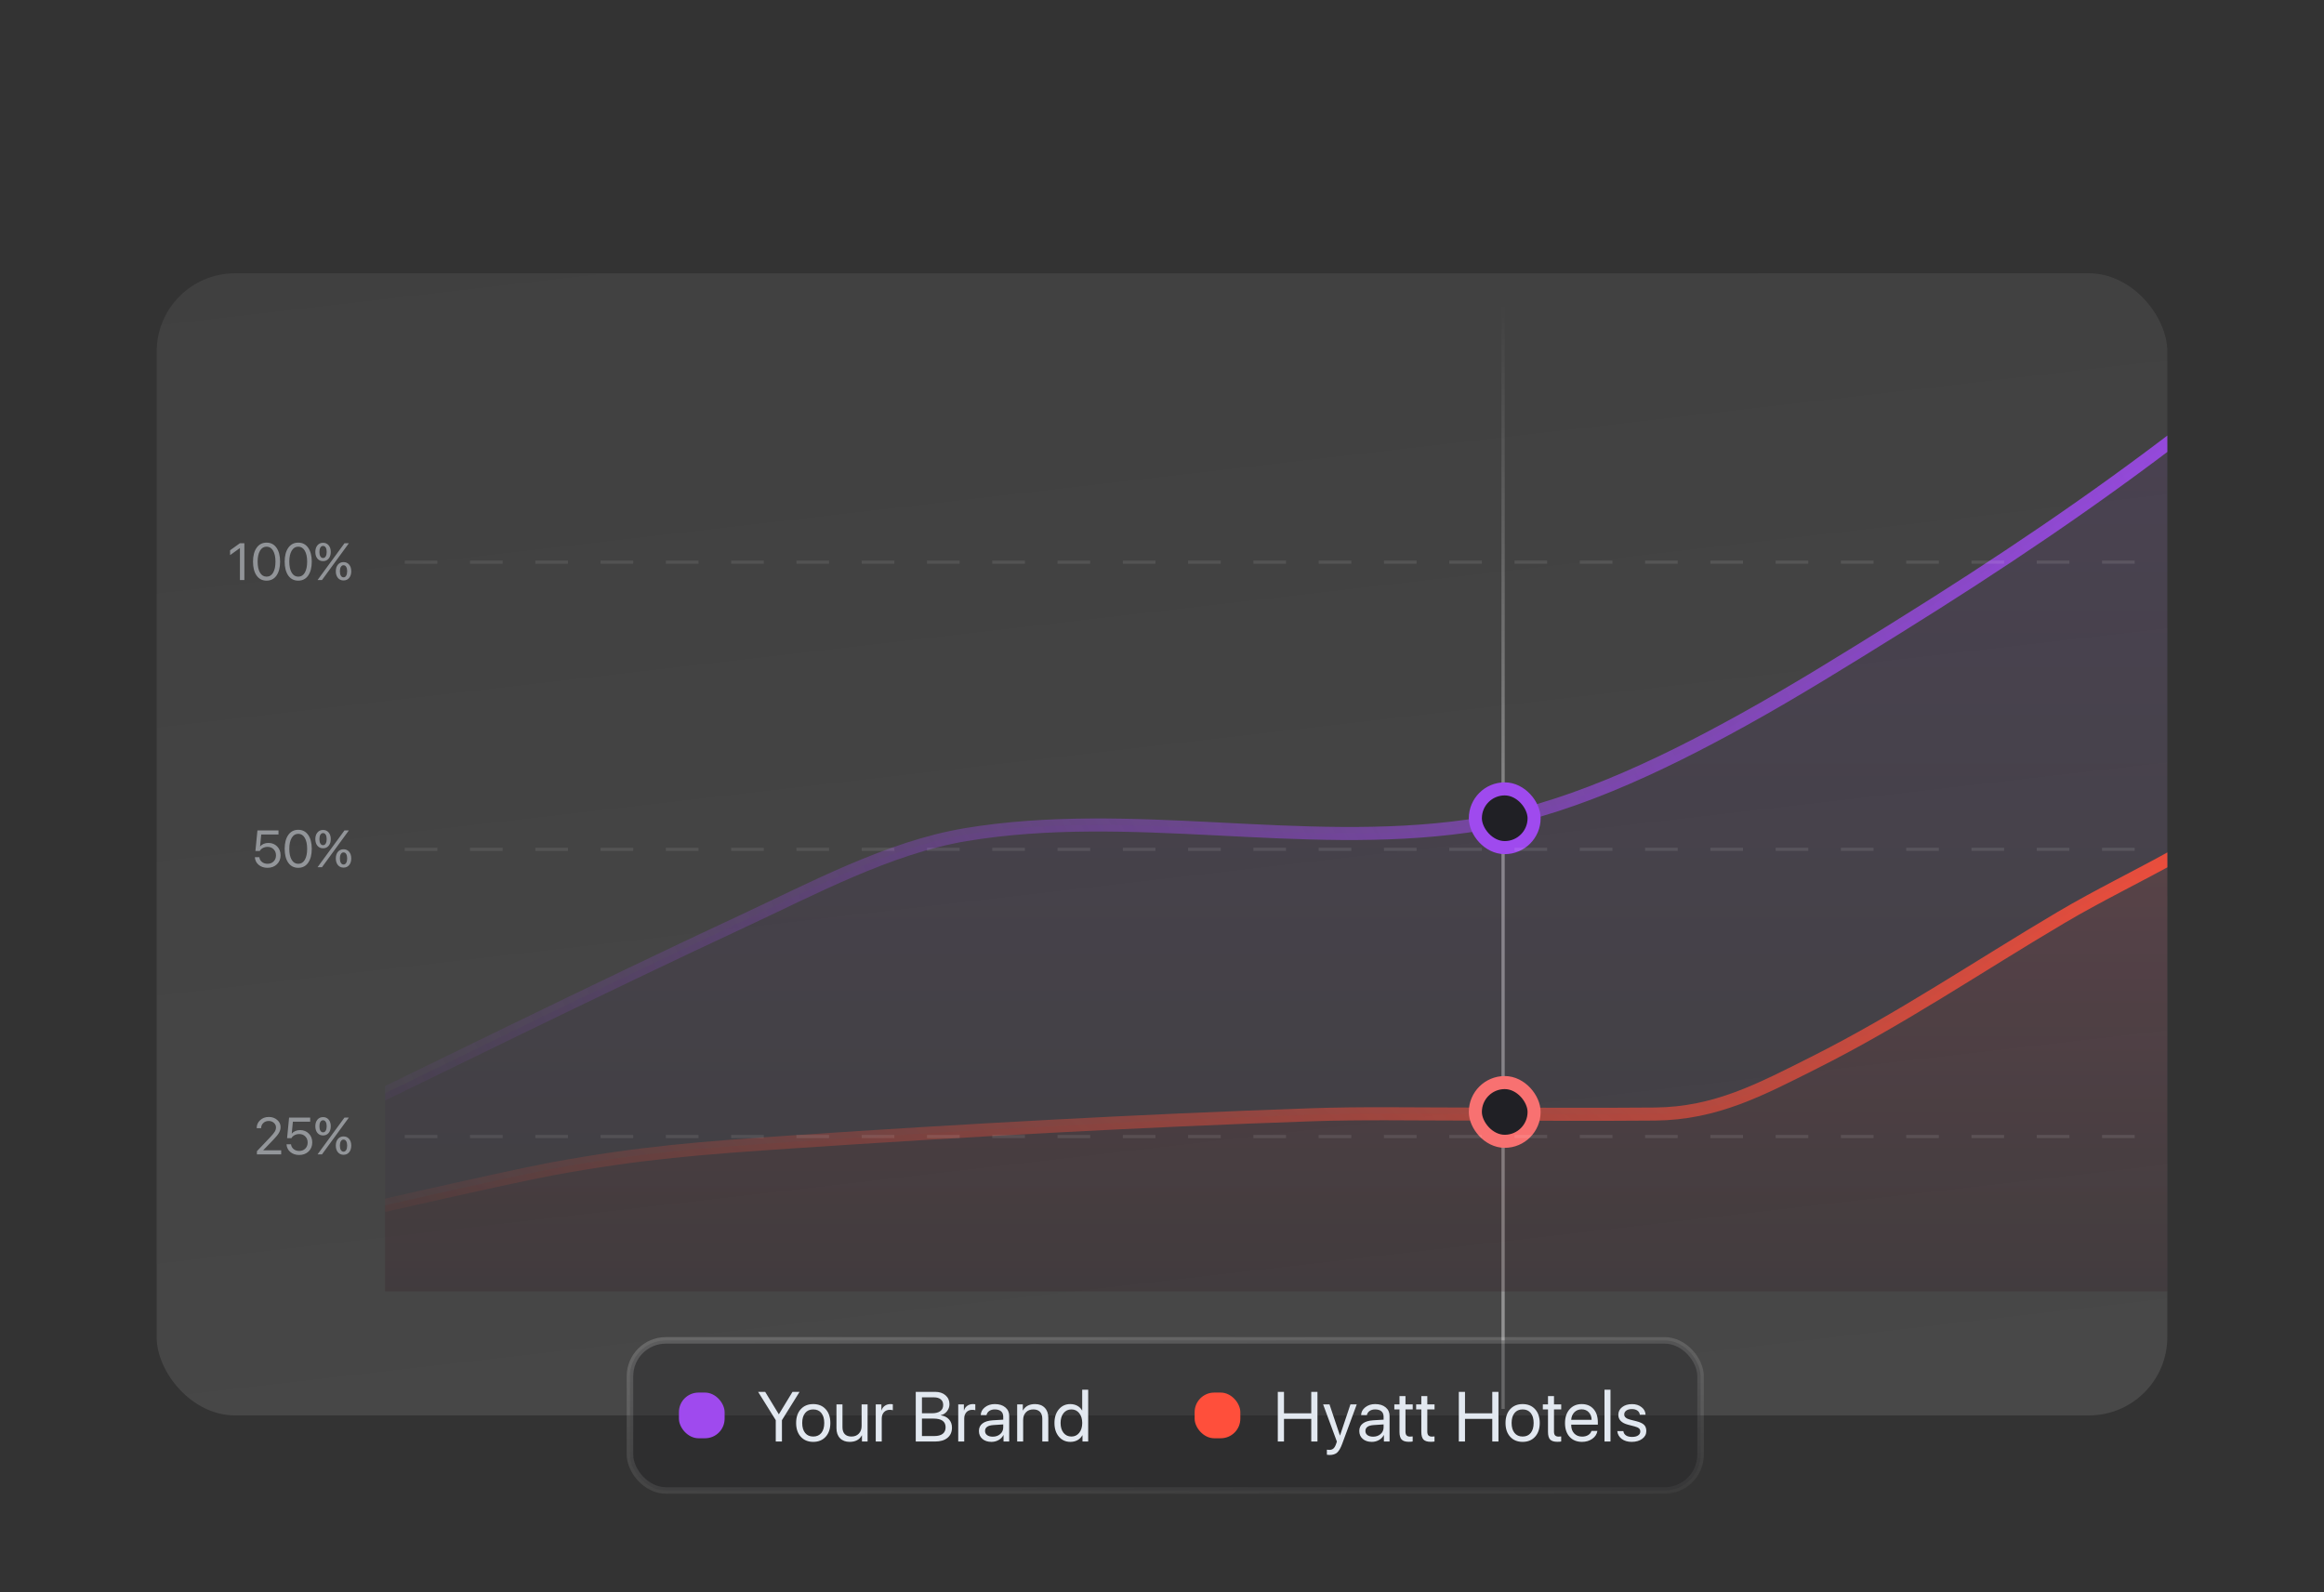<svg width="356" height="244" viewBox="0 0 356 244" fill="none" xmlns="http://www.w3.org/2000/svg">
<rect x="0" y="0" width="356" height="244" fill="#333333" stroke="none"/>
<g clip-path="url(#clip0_4812_4227)">
<rect x="24" y="41.875" width="308" height="175" rx="12" fill="url(#paint0_linear_4812_4227)" fill-opacity="0.1"/>
<line opacity="0.5" x1="230.25" y1="39.875" x2="230.25" y2="215.875" stroke="url(#paint1_radial_4812_4227)" stroke-opacity="0.8" stroke-width="0.5"/>
<g clip-path="url(#clip1_4812_4227)">
<path d="M113.81 141.124C93.043 150.787 62.794 165.674 43 175.326L46 222.875H358.371V48.875C351.013 55.102 342.595 59.843 334.973 65.724C320.732 76.713 306.091 86.524 290.808 96.035L290.353 96.318C282.656 101.109 274.979 105.887 267.046 110.281C254.186 117.405 239.297 124.548 224.644 126.598C199.243 130.153 173.259 123.684 147.928 127.886C136.216 129.828 124.233 136.274 113.81 141.124Z" fill="url(#paint2_linear_4812_4227)" fill-opacity="0.1" stroke="url(#paint3_linear_4812_4227)" stroke-width="2" stroke-linecap="round"/>
<path d="M84.591 179.093C77.071 180.478 49.015 186.96 43 188.33V221.875H366.936V130.898C359.037 130.898 351.267 127.875 343.258 127.875C341.142 127.875 339.349 128.32 337.324 128.995C335.829 129.493 334.729 130.238 333.35 131.01C327.51 134.277 321.48 137.171 315.717 140.582C303.019 148.097 291.036 156.227 277.821 162.86C269.675 166.95 262.836 170.608 253.528 170.697C243.715 170.79 233.897 170.697 224.084 170.697C216.346 170.697 208.587 170.542 200.854 170.809C174.437 171.722 147.96 173.185 121.591 174.951C107.532 175.893 98.159 176.595 84.591 179.093Z" fill="url(#paint4_linear_4812_4227)" fill-opacity="0.1" stroke="url(#paint5_linear_4812_4227)" stroke-width="2" stroke-linecap="round"/>
</g>
<rect x="226" y="120.875" width="9" height="9" rx="4.5" fill="#202025" stroke="#9F4AEE" stroke-width="2"/>
<rect x="226" y="165.875" width="9" height="9" rx="4.5" fill="#202025" stroke="#F87171" stroke-width="2"/>
<line opacity="0.5" x1="327" y1="86.125" x2="59" y2="86.125" stroke="url(#paint6_linear_4812_4227)" stroke-width="0.5" stroke-dasharray="5 5"/>
<line opacity="0.5" x1="327" y1="130.125" x2="59" y2="130.125" stroke="url(#paint7_linear_4812_4227)" stroke-width="0.5" stroke-dasharray="5 5"/>
<line opacity="0.5" x1="327" y1="174.125" x2="59" y2="174.125" stroke="url(#paint8_linear_4812_4227)" stroke-width="0.5" stroke-dasharray="5 5"/>
<path opacity="0.5" d="M39.32 172.863C39.32 172.371 39.497 171.962 39.852 171.637C40.206 171.309 40.648 171.145 41.18 171.145C41.682 171.145 42.108 171.294 42.457 171.594C42.806 171.893 42.98 172.259 42.98 172.691C42.98 173.004 42.895 173.305 42.723 173.594C42.551 173.883 42.228 174.272 41.754 174.762L40.328 176.234V176.25H43.074V176.875H39.355V176.391L41.34 174.301C41.717 173.902 41.967 173.6 42.09 173.395C42.215 173.189 42.277 172.969 42.277 172.734C42.277 172.464 42.168 172.233 41.949 172.043C41.733 171.853 41.47 171.758 41.16 171.758C40.829 171.758 40.553 171.863 40.332 172.074C40.111 172.285 40 172.548 40 172.863V172.867H39.32V172.863ZM45.824 176.969C45.285 176.969 44.835 176.816 44.473 176.512C44.113 176.207 43.919 175.815 43.891 175.336H44.582C44.613 175.635 44.745 175.88 44.977 176.07C45.208 176.258 45.493 176.352 45.832 176.352C46.215 176.352 46.526 176.232 46.766 175.992C47.008 175.753 47.129 175.443 47.129 175.062C47.129 174.682 47.008 174.371 46.766 174.129C46.526 173.884 46.219 173.762 45.844 173.762C45.581 173.762 45.342 173.818 45.129 173.93C44.915 174.042 44.751 174.197 44.637 174.395H43.977L44.285 171.238H47.512V171.863H44.863L44.691 173.699H44.707C44.835 173.53 45.009 173.397 45.23 173.301C45.454 173.204 45.7 173.156 45.969 173.156C46.51 173.156 46.956 173.335 47.305 173.691C47.656 174.046 47.832 174.496 47.832 175.043C47.832 175.608 47.645 176.07 47.27 176.43C46.895 176.789 46.413 176.969 45.824 176.969ZM49.324 176.875H48.645L52.77 171.238H53.441L49.324 176.875ZM53.805 175.531C53.805 175.958 53.697 176.299 53.48 176.555C53.267 176.81 52.982 176.938 52.625 176.938C52.268 176.938 51.982 176.81 51.766 176.555C51.55 176.297 51.441 175.956 51.441 175.531C51.441 175.107 51.55 174.767 51.766 174.512C51.982 174.257 52.268 174.129 52.625 174.129C52.982 174.129 53.267 174.257 53.48 174.512C53.697 174.767 53.805 175.107 53.805 175.531ZM52.215 176.211C52.316 176.378 52.453 176.461 52.625 176.461C52.797 176.461 52.932 176.378 53.031 176.211C53.13 176.044 53.18 175.818 53.18 175.531C53.18 175.242 53.13 175.017 53.031 174.855C52.935 174.691 52.8 174.609 52.625 174.609C52.453 174.609 52.316 174.693 52.215 174.859C52.116 175.023 52.066 175.247 52.066 175.531C52.066 175.818 52.116 176.044 52.215 176.211ZM50.668 172.57C50.668 172.997 50.56 173.339 50.344 173.594C50.13 173.849 49.845 173.977 49.488 173.977C49.132 173.977 48.845 173.849 48.629 173.594C48.413 173.336 48.305 172.995 48.305 172.57C48.305 172.146 48.413 171.806 48.629 171.551C48.845 171.296 49.132 171.168 49.488 171.168C49.845 171.168 50.13 171.296 50.344 171.551C50.56 171.806 50.668 172.146 50.668 172.57ZM49.078 173.25C49.18 173.417 49.316 173.5 49.488 173.5C49.66 173.5 49.796 173.417 49.895 173.25C49.993 173.083 50.043 172.857 50.043 172.57C50.043 172.281 49.993 172.056 49.895 171.895C49.798 171.73 49.663 171.648 49.488 171.648C49.316 171.648 49.18 171.732 49.078 171.898C48.979 172.062 48.93 172.286 48.93 172.57C48.93 172.857 48.979 173.083 49.078 173.25Z" fill="#E2E8F0"/>
<path opacity="0.5" d="M40.973 132.969C40.434 132.969 39.983 132.816 39.621 132.512C39.262 132.207 39.068 131.815 39.039 131.336H39.73C39.762 131.635 39.893 131.88 40.125 132.07C40.357 132.258 40.642 132.352 40.98 132.352C41.363 132.352 41.675 132.232 41.914 131.992C42.156 131.753 42.277 131.443 42.277 131.062C42.277 130.682 42.156 130.371 41.914 130.129C41.675 129.884 41.367 129.762 40.992 129.762C40.729 129.762 40.491 129.818 40.277 129.93C40.064 130.042 39.9 130.197 39.785 130.395H39.125L39.434 127.238H42.66V127.863H40.012L39.84 129.699H39.855C39.983 129.53 40.158 129.397 40.379 129.301C40.603 129.204 40.849 129.156 41.117 129.156C41.659 129.156 42.104 129.335 42.453 129.691C42.805 130.046 42.98 130.496 42.98 131.043C42.98 131.608 42.793 132.07 42.418 132.43C42.043 132.789 41.561 132.969 40.973 132.969ZM45.688 132.969C45.034 132.969 44.523 132.708 44.156 132.188C43.792 131.664 43.609 130.953 43.609 130.055C43.609 129.164 43.793 128.457 44.16 127.934C44.53 127.408 45.039 127.145 45.688 127.145C46.336 127.145 46.842 127.406 47.207 127.93C47.574 128.451 47.758 129.158 47.758 130.051C47.758 130.949 47.575 131.66 47.211 132.184C46.846 132.707 46.339 132.969 45.688 132.969ZM44.676 131.738C44.915 132.15 45.253 132.355 45.688 132.355C46.122 132.355 46.458 132.151 46.695 131.742C46.932 131.331 47.051 130.768 47.051 130.055C47.051 129.352 46.931 128.794 46.691 128.383C46.452 127.969 46.117 127.762 45.688 127.762C45.258 127.762 44.922 127.969 44.68 128.383C44.438 128.797 44.316 129.353 44.316 130.051C44.316 130.764 44.436 131.327 44.676 131.738ZM49.324 132.875H48.645L52.77 127.238H53.441L49.324 132.875ZM53.805 131.531C53.805 131.958 53.697 132.299 53.48 132.555C53.267 132.81 52.982 132.938 52.625 132.938C52.268 132.938 51.982 132.81 51.766 132.555C51.55 132.297 51.441 131.956 51.441 131.531C51.441 131.107 51.55 130.767 51.766 130.512C51.982 130.257 52.268 130.129 52.625 130.129C52.982 130.129 53.267 130.257 53.48 130.512C53.697 130.767 53.805 131.107 53.805 131.531ZM52.215 132.211C52.316 132.378 52.453 132.461 52.625 132.461C52.797 132.461 52.932 132.378 53.031 132.211C53.13 132.044 53.18 131.818 53.18 131.531C53.18 131.242 53.13 131.017 53.031 130.855C52.935 130.691 52.8 130.609 52.625 130.609C52.453 130.609 52.316 130.693 52.215 130.859C52.116 131.023 52.066 131.247 52.066 131.531C52.066 131.818 52.116 132.044 52.215 132.211ZM50.668 128.57C50.668 128.997 50.56 129.339 50.344 129.594C50.13 129.849 49.845 129.977 49.488 129.977C49.132 129.977 48.845 129.849 48.629 129.594C48.413 129.336 48.305 128.995 48.305 128.57C48.305 128.146 48.413 127.806 48.629 127.551C48.845 127.296 49.132 127.168 49.488 127.168C49.845 127.168 50.13 127.296 50.344 127.551C50.56 127.806 50.668 128.146 50.668 128.57ZM49.078 129.25C49.18 129.417 49.316 129.5 49.488 129.5C49.66 129.5 49.796 129.417 49.895 129.25C49.993 129.083 50.043 128.857 50.043 128.57C50.043 128.281 49.993 128.056 49.895 127.895C49.798 127.73 49.663 127.648 49.488 127.648C49.316 127.648 49.18 127.732 49.078 127.898C48.979 128.062 48.93 128.286 48.93 128.57C48.93 128.857 48.979 129.083 49.078 129.25Z" fill="#E2E8F0"/>
<path opacity="0.5" d="M36.754 88.875V83.984H36.738L35.246 85.059V84.316L36.746 83.238H37.434V88.875H36.754ZM40.836 88.969C40.182 88.969 39.672 88.708 39.305 88.188C38.94 87.664 38.758 86.953 38.758 86.055C38.758 85.164 38.941 84.457 39.309 83.934C39.678 83.408 40.188 83.144 40.836 83.144C41.484 83.144 41.991 83.406 42.355 83.93C42.723 84.451 42.906 85.158 42.906 86.051C42.906 86.949 42.724 87.66 42.359 88.184C41.995 88.707 41.487 88.969 40.836 88.969ZM39.824 87.738C40.064 88.15 40.401 88.356 40.836 88.356C41.271 88.356 41.607 88.151 41.844 87.742C42.081 87.331 42.199 86.768 42.199 86.055C42.199 85.352 42.079 84.794 41.84 84.383C41.6 83.969 41.266 83.762 40.836 83.762C40.406 83.762 40.07 83.969 39.828 84.383C39.586 84.797 39.465 85.353 39.465 86.051C39.465 86.764 39.585 87.327 39.824 87.738ZM45.688 88.969C45.034 88.969 44.523 88.708 44.156 88.188C43.792 87.664 43.609 86.953 43.609 86.055C43.609 85.164 43.793 84.457 44.16 83.934C44.53 83.408 45.039 83.144 45.688 83.144C46.336 83.144 46.842 83.406 47.207 83.93C47.574 84.451 47.758 85.158 47.758 86.051C47.758 86.949 47.575 87.66 47.211 88.184C46.846 88.707 46.339 88.969 45.688 88.969ZM44.676 87.738C44.915 88.15 45.253 88.356 45.688 88.356C46.122 88.356 46.458 88.151 46.695 87.742C46.932 87.331 47.051 86.768 47.051 86.055C47.051 85.352 46.931 84.794 46.691 84.383C46.452 83.969 46.117 83.762 45.688 83.762C45.258 83.762 44.922 83.969 44.68 84.383C44.438 84.797 44.316 85.353 44.316 86.051C44.316 86.764 44.436 87.327 44.676 87.738ZM49.324 88.875H48.645L52.77 83.238H53.441L49.324 88.875ZM53.805 87.531C53.805 87.958 53.697 88.299 53.48 88.555C53.267 88.81 52.982 88.938 52.625 88.938C52.268 88.938 51.982 88.81 51.766 88.555C51.55 88.297 51.441 87.956 51.441 87.531C51.441 87.107 51.55 86.767 51.766 86.512C51.982 86.257 52.268 86.129 52.625 86.129C52.982 86.129 53.267 86.257 53.48 86.512C53.697 86.767 53.805 87.107 53.805 87.531ZM52.215 88.211C52.316 88.378 52.453 88.461 52.625 88.461C52.797 88.461 52.932 88.378 53.031 88.211C53.13 88.044 53.18 87.818 53.18 87.531C53.18 87.242 53.13 87.017 53.031 86.856C52.935 86.691 52.8 86.609 52.625 86.609C52.453 86.609 52.316 86.693 52.215 86.859C52.116 87.023 52.066 87.247 52.066 87.531C52.066 87.818 52.116 88.044 52.215 88.211ZM50.668 84.57C50.668 84.997 50.56 85.338 50.344 85.594C50.13 85.849 49.845 85.977 49.488 85.977C49.132 85.977 48.845 85.849 48.629 85.594C48.413 85.336 48.305 84.995 48.305 84.57C48.305 84.146 48.413 83.806 48.629 83.551C48.845 83.296 49.132 83.168 49.488 83.168C49.845 83.168 50.13 83.296 50.344 83.551C50.56 83.806 50.668 84.146 50.668 84.57ZM49.078 85.25C49.18 85.417 49.316 85.5 49.488 85.5C49.66 85.5 49.796 85.417 49.895 85.25C49.993 85.083 50.043 84.857 50.043 84.57C50.043 84.281 49.993 84.056 49.895 83.894C49.798 83.731 49.663 83.648 49.488 83.648C49.316 83.648 49.18 83.732 49.078 83.898C48.979 84.062 48.93 84.287 48.93 84.57C48.93 84.857 48.979 85.083 49.078 85.25Z" fill="#E2E8F0"/>
</g>
<rect x="96.5" y="205.375" width="164" height="23" rx="5.5" fill="#27272A" fill-opacity="0.4"/>
<rect x="96.5" y="205.375" width="164" height="23" rx="5.5" stroke="url(#paint9_linear_4812_4227)"/>
<rect x="104" y="213.375" width="7" height="7" rx="3" fill="#9F4AEE"/>
<path d="M119.781 220.875H118.832V217.6L116.132 213.265H117.213L119.291 216.683H119.322L121.4 213.265H122.481L119.781 217.6V220.875ZM126.484 220.142C126.009 220.666 125.373 220.928 124.575 220.928C123.777 220.928 123.14 220.666 122.666 220.142C122.191 219.618 121.954 218.915 121.954 218.033C121.954 217.15 122.191 216.447 122.666 215.923C123.14 215.399 123.777 215.138 124.575 215.138C125.373 215.138 126.009 215.399 126.484 215.923C126.958 216.447 127.196 217.15 127.196 218.033C127.196 218.915 126.958 219.618 126.484 220.142ZM124.575 220.11C125.105 220.11 125.519 219.928 125.814 219.562C126.113 219.193 126.262 218.683 126.262 218.033C126.262 217.379 126.113 216.869 125.814 216.503C125.519 216.138 125.105 215.955 124.575 215.955C124.044 215.955 123.629 216.139 123.33 216.509C123.035 216.874 122.887 217.382 122.887 218.033C122.887 218.683 123.037 219.193 123.335 219.562C123.634 219.928 124.047 220.11 124.575 220.11ZM132.901 215.19V220.875H132.037V219.936H132.015C131.657 220.597 131.036 220.928 130.154 220.928C129.532 220.928 129.039 220.741 128.677 220.369C128.315 219.993 128.134 219.481 128.134 218.834V215.19H129.052V218.676C129.052 219.14 129.17 219.495 129.405 219.741C129.644 219.987 129.987 220.11 130.433 220.11C130.901 220.11 131.275 219.963 131.557 219.667C131.841 219.372 131.984 218.98 131.984 218.491V215.19H132.901ZM134.151 220.875V215.19H135.016V216.113H135.037C135.121 215.814 135.288 215.577 135.538 215.401C135.788 215.225 136.079 215.138 136.413 215.138C136.558 215.138 136.675 215.15 136.767 215.174V216.081C136.668 216.039 136.51 216.018 136.292 216.018C135.923 216.018 135.626 216.141 135.401 216.387C135.179 216.633 135.069 216.957 135.069 217.358V220.875H134.151ZM143.248 220.875H140.279V213.265H143.258C143.909 213.265 144.434 213.439 144.835 213.788C145.239 214.136 145.442 214.594 145.442 215.164C145.442 215.561 145.313 215.921 145.057 216.245C144.804 216.565 144.494 216.758 144.129 216.825V216.867C144.645 216.934 145.057 217.136 145.362 217.474C145.672 217.811 145.827 218.233 145.827 218.739C145.827 219.411 145.598 219.935 145.141 220.311C144.687 220.687 144.056 220.875 143.248 220.875ZM141.228 214.104V216.546H142.747C143.309 216.546 143.738 216.437 144.034 216.219C144.332 216.001 144.482 215.686 144.482 215.275C144.482 214.898 144.357 214.61 144.107 214.41C143.858 214.206 143.503 214.104 143.042 214.104H141.228ZM141.228 220.037H143.105C143.679 220.037 144.113 219.922 144.408 219.694C144.703 219.465 144.851 219.131 144.851 218.692C144.851 217.806 144.239 217.363 143.016 217.363H141.228V220.037ZM146.786 220.875V215.19H147.651V216.113H147.672C147.757 215.814 147.924 215.577 148.173 215.401C148.423 215.225 148.715 215.138 149.049 215.138C149.193 215.138 149.311 215.15 149.402 215.174V216.081C149.304 216.039 149.145 216.018 148.927 216.018C148.558 216.018 148.261 216.141 148.036 216.387C147.815 216.633 147.704 216.957 147.704 217.358V220.875H146.786ZM152.07 220.131C152.534 220.131 152.918 219.998 153.22 219.731C153.526 219.46 153.679 219.121 153.679 218.713V218.254L152.192 218.349C151.327 218.402 150.894 218.706 150.894 219.261C150.894 219.525 151 219.736 151.211 219.894C151.425 220.052 151.712 220.131 152.07 220.131ZM151.875 220.928C151.299 220.928 150.835 220.775 150.483 220.469C150.131 220.163 149.956 219.759 149.956 219.256C149.956 218.767 150.138 218.384 150.504 218.106C150.87 217.825 151.397 217.663 152.086 217.621L153.679 217.526V217.052C153.679 216.7 153.566 216.429 153.341 216.24C153.116 216.05 152.795 215.955 152.376 215.955C152.046 215.955 151.766 216.034 151.538 216.192C151.313 216.35 151.172 216.563 151.116 216.83H150.235C150.249 216.352 150.462 215.951 150.873 215.628C151.285 215.301 151.789 215.138 152.387 215.138C153.058 215.138 153.594 215.304 153.995 215.638C154.396 215.969 154.596 216.414 154.596 216.973V220.875H153.726V219.889H153.705C153.543 220.205 153.297 220.458 152.967 220.648C152.636 220.835 152.272 220.928 151.875 220.928ZM155.814 220.875V215.19H156.679V216.113H156.7C157.062 215.463 157.681 215.138 158.557 215.138C159.182 215.138 159.676 215.326 160.038 215.702C160.401 216.074 160.582 216.584 160.582 217.231V220.875H159.664V217.389C159.664 216.925 159.545 216.57 159.305 216.324C159.07 216.078 158.729 215.955 158.282 215.955C157.815 215.955 157.439 216.103 157.154 216.398C156.873 216.693 156.732 217.085 156.732 217.574V220.875H155.814ZM163.962 220.928C163.245 220.928 162.659 220.662 162.206 220.131C161.752 219.597 161.526 218.897 161.526 218.033C161.526 217.171 161.751 216.473 162.201 215.939C162.651 215.405 163.231 215.138 163.941 215.138C164.345 215.138 164.704 215.222 165.017 215.391C165.333 215.559 165.579 215.8 165.755 216.113H165.776V212.933H166.694V220.875H165.818V219.915H165.802C165.616 220.242 165.365 220.494 165.048 220.669C164.735 220.842 164.373 220.928 163.962 220.928ZM164.125 215.955C163.626 215.955 163.224 216.145 162.918 216.524C162.615 216.904 162.464 217.407 162.464 218.033C162.464 218.662 162.615 219.166 162.918 219.546C163.224 219.922 163.626 220.11 164.125 220.11C164.618 220.11 165.017 219.919 165.322 219.536C165.628 219.152 165.781 218.651 165.781 218.033C165.781 217.414 165.628 216.913 165.322 216.53C165.017 216.146 164.618 215.955 164.125 215.955Z" fill="#E2E8F0"/>
<rect x="183" y="213.375" width="7" height="7" rx="3" fill="#FF4F3B"/>
<path d="M201.813 220.875H200.864V217.41H196.687V220.875H195.738V213.265H196.687V216.556H200.864V213.265H201.813V220.875ZM203.659 222.937C203.522 222.937 203.388 222.925 203.258 222.9V222.125C203.364 222.146 203.488 222.156 203.633 222.156C203.896 222.156 204.107 222.084 204.265 221.94C204.424 221.8 204.561 221.559 204.677 221.218L204.787 220.88L202.683 215.19H203.659L205.252 219.942H205.273L206.865 215.19H207.83L205.605 221.223C205.362 221.88 205.102 222.33 204.824 222.573C204.55 222.816 204.162 222.937 203.659 222.937ZM210.335 220.131C210.799 220.131 211.182 219.998 211.485 219.731C211.791 219.46 211.944 219.121 211.944 218.713V218.254L210.456 218.349C209.592 218.402 209.159 218.706 209.159 219.261C209.159 219.525 209.265 219.736 209.476 219.894C209.69 220.052 209.977 220.131 210.335 220.131ZM210.14 220.928C209.563 220.928 209.099 220.775 208.748 220.469C208.396 220.163 208.221 219.759 208.221 219.256C208.221 218.767 208.403 218.384 208.769 218.106C209.135 217.825 209.662 217.663 210.351 217.621L211.944 217.526V217.052C211.944 216.7 211.831 216.429 211.606 216.24C211.381 216.05 211.059 215.955 210.641 215.955C210.311 215.955 210.031 216.034 209.803 216.192C209.578 216.35 209.437 216.563 209.381 216.83H208.5C208.514 216.352 208.727 215.951 209.138 215.628C209.549 215.301 210.054 215.138 210.652 215.138C211.323 215.138 211.859 215.304 212.26 215.638C212.661 215.969 212.861 216.414 212.861 216.973V220.875H211.991V219.889H211.97C211.808 220.205 211.562 220.458 211.232 220.648C210.901 220.835 210.537 220.928 210.14 220.928ZM214.38 213.909H215.297V215.19H216.405V215.95H215.297V219.362C215.297 219.622 215.354 219.813 215.466 219.936C215.582 220.059 215.762 220.121 216.004 220.121C216.162 220.121 216.294 220.112 216.4 220.095V220.87C216.266 220.901 216.069 220.917 215.809 220.917C215.296 220.917 214.928 220.801 214.707 220.569C214.489 220.334 214.38 219.943 214.38 219.398V215.95H213.589V215.19H214.38V213.909ZM217.723 213.909H218.641V215.19H219.748V215.95H218.641V219.362C218.641 219.622 218.697 219.813 218.81 219.936C218.926 220.059 219.105 220.121 219.347 220.121C219.506 220.121 219.637 220.112 219.743 220.095V220.87C219.609 220.901 219.412 220.917 219.152 220.917C218.639 220.917 218.272 220.801 218.05 220.569C217.832 220.334 217.723 219.943 217.723 219.398V215.95H216.932V215.19H217.723V213.909ZM229.541 220.875H228.592V217.41H224.415V220.875H223.466V213.265H224.415V216.556H228.592V213.265H229.541V220.875ZM235.152 220.142C234.677 220.666 234.041 220.928 233.243 220.928C232.445 220.928 231.809 220.666 231.334 220.142C230.859 219.618 230.622 218.915 230.622 218.033C230.622 217.15 230.859 216.447 231.334 215.923C231.809 215.399 232.445 215.138 233.243 215.138C234.041 215.138 234.677 215.399 235.152 215.923C235.627 216.447 235.864 217.15 235.864 218.033C235.864 218.915 235.627 219.618 235.152 220.142ZM233.243 220.11C233.774 220.11 234.187 219.928 234.482 219.562C234.781 219.193 234.93 218.683 234.93 218.033C234.93 217.379 234.781 216.869 234.482 216.503C234.187 216.138 233.774 215.955 233.243 215.955C232.712 215.955 232.297 216.139 231.998 216.509C231.703 216.874 231.555 217.382 231.555 218.033C231.555 218.683 231.705 219.193 232.004 219.562C232.303 219.928 232.716 220.11 233.243 220.11ZM237.129 213.909H238.047V215.19H239.154V215.95H238.047V219.362C238.047 219.622 238.103 219.813 238.216 219.936C238.332 220.059 238.511 220.121 238.754 220.121C238.912 220.121 239.044 220.112 239.149 220.095V220.87C239.016 220.901 238.819 220.917 238.559 220.917C238.045 220.917 237.678 220.801 237.456 220.569C237.238 220.334 237.129 219.943 237.129 219.398V215.95H236.338V215.19H237.129V213.909ZM242.282 215.944C241.835 215.944 241.464 216.092 241.169 216.387C240.877 216.683 240.715 217.071 240.684 217.553H243.811C243.8 217.071 243.654 216.683 243.373 216.387C243.096 216.092 242.732 215.944 242.282 215.944ZM243.79 219.251H244.697C244.62 219.739 244.359 220.142 243.916 220.458C243.473 220.771 242.948 220.928 242.34 220.928C241.542 220.928 240.907 220.669 240.436 220.153C239.968 219.636 239.735 218.936 239.735 218.054C239.735 217.171 239.968 216.465 240.436 215.934C240.904 215.403 241.524 215.138 242.297 215.138C243.057 215.138 243.658 215.389 244.101 215.892C244.544 216.391 244.765 217.069 244.765 217.927V218.286H240.684V218.338C240.684 218.88 240.837 219.312 241.143 219.636C241.448 219.959 241.854 220.121 242.361 220.121C242.716 220.121 243.022 220.044 243.278 219.889C243.538 219.731 243.709 219.518 243.79 219.251ZM245.783 220.875V212.933H246.701V220.875H245.783ZM247.903 216.778C247.903 216.299 248.098 215.907 248.488 215.602C248.882 215.296 249.388 215.143 250.007 215.143C250.584 215.143 251.067 215.297 251.457 215.607C251.851 215.913 252.057 216.299 252.074 216.767H251.194C251.166 216.5 251.043 216.289 250.825 216.134C250.607 215.979 250.324 215.902 249.976 215.902C249.624 215.902 249.341 215.978 249.127 216.129C248.912 216.28 248.805 216.48 248.805 216.73C248.805 217.11 249.125 217.379 249.765 217.537L250.629 217.753C251.203 217.897 251.605 218.084 251.837 218.312C252.073 218.537 252.19 218.857 252.19 219.272C252.19 219.757 251.979 220.154 251.558 220.464C251.139 220.773 250.601 220.928 249.944 220.928C249.332 220.928 248.824 220.777 248.42 220.474C248.016 220.168 247.791 219.769 247.745 219.277H248.668C248.713 219.565 248.851 219.787 249.079 219.942C249.311 220.093 249.621 220.168 250.007 220.168C250.394 220.168 250.7 220.095 250.925 219.947C251.153 219.796 251.268 219.592 251.268 219.335C251.268 219.135 251.201 218.977 251.067 218.861C250.934 218.741 250.705 218.639 250.382 218.555L249.385 218.296C248.397 218.04 247.903 217.533 247.903 216.778Z" fill="#E2E8F0"/>
<defs>
<linearGradient id="paint0_linear_4812_4227" x1="178" y1="216.875" x2="148" y2="-41.5" gradientUnits="userSpaceOnUse">
<stop stop-color="white"/>
<stop offset="1" stop-color="white" stop-opacity="0.5"/>
</linearGradient>
<radialGradient id="paint1_radial_4812_4227" cx="0" cy="0" r="1" gradientUnits="userSpaceOnUse" gradientTransform="translate(229 215.875) rotate(-90) scale(169 14872)">
<stop offset="0.493" stop-color="white"/>
<stop offset="1" stop-color="white" stop-opacity="0"/>
</radialGradient>
<linearGradient id="paint2_linear_4812_4227" x1="200.686" y1="48.875" x2="200.686" y2="222.875" gradientUnits="userSpaceOnUse">
<stop stop-color="#9F4AEE"/>
<stop offset="1"/>
</linearGradient>
<linearGradient id="paint3_linear_4812_4227" x1="351.5" y1="16.375" x2="43" y2="174.875" gradientUnits="userSpaceOnUse">
<stop stop-color="#9F4AEE"/>
<stop offset="1" stop-color="#9F4AEE" stop-opacity="0"/>
</linearGradient>
<linearGradient id="paint4_linear_4812_4227" x1="204.968" y1="127.875" x2="204.968" y2="221.875" gradientUnits="userSpaceOnUse">
<stop stop-color="#FF523B"/>
<stop offset="1"/>
</linearGradient>
<linearGradient id="paint5_linear_4812_4227" x1="359.878" y1="112.337" x2="179.336" y2="311.625" gradientUnits="userSpaceOnUse">
<stop stop-color="#FF4F3B"/>
<stop offset="1" stop-color="#FF4F3B" stop-opacity="0"/>
</linearGradient>
<linearGradient id="paint6_linear_4812_4227" x1="148.711" y1="84.331" x2="148.714" y2="86.383" gradientUnits="userSpaceOnUse">
<stop stop-color="white" stop-opacity="0"/>
<stop offset="1" stop-color="white" stop-opacity="0.2"/>
</linearGradient>
<linearGradient id="paint7_linear_4812_4227" x1="148.711" y1="128.331" x2="148.714" y2="130.383" gradientUnits="userSpaceOnUse">
<stop stop-color="white" stop-opacity="0"/>
<stop offset="1" stop-color="white" stop-opacity="0.2"/>
</linearGradient>
<linearGradient id="paint8_linear_4812_4227" x1="148.711" y1="172.331" x2="148.714" y2="174.383" gradientUnits="userSpaceOnUse">
<stop stop-color="white" stop-opacity="0"/>
<stop offset="1" stop-color="white" stop-opacity="0.2"/>
</linearGradient>
<linearGradient id="paint9_linear_4812_4227" x1="205.768" y1="241.942" x2="202.624" y2="192.879" gradientUnits="userSpaceOnUse">
<stop stop-color="white" stop-opacity="0"/>
<stop offset="1" stop-color="white" stop-opacity="0.2"/>
</linearGradient>
<clipPath id="clip0_4812_4227">
<rect x="24" y="41.875" width="308" height="175" rx="12" fill="white"/>
</clipPath>
<clipPath id="clip1_4812_4227">
<rect width="308" height="140" fill="white" transform="translate(59 57.875)"/>
</clipPath>
</defs>
</svg>
